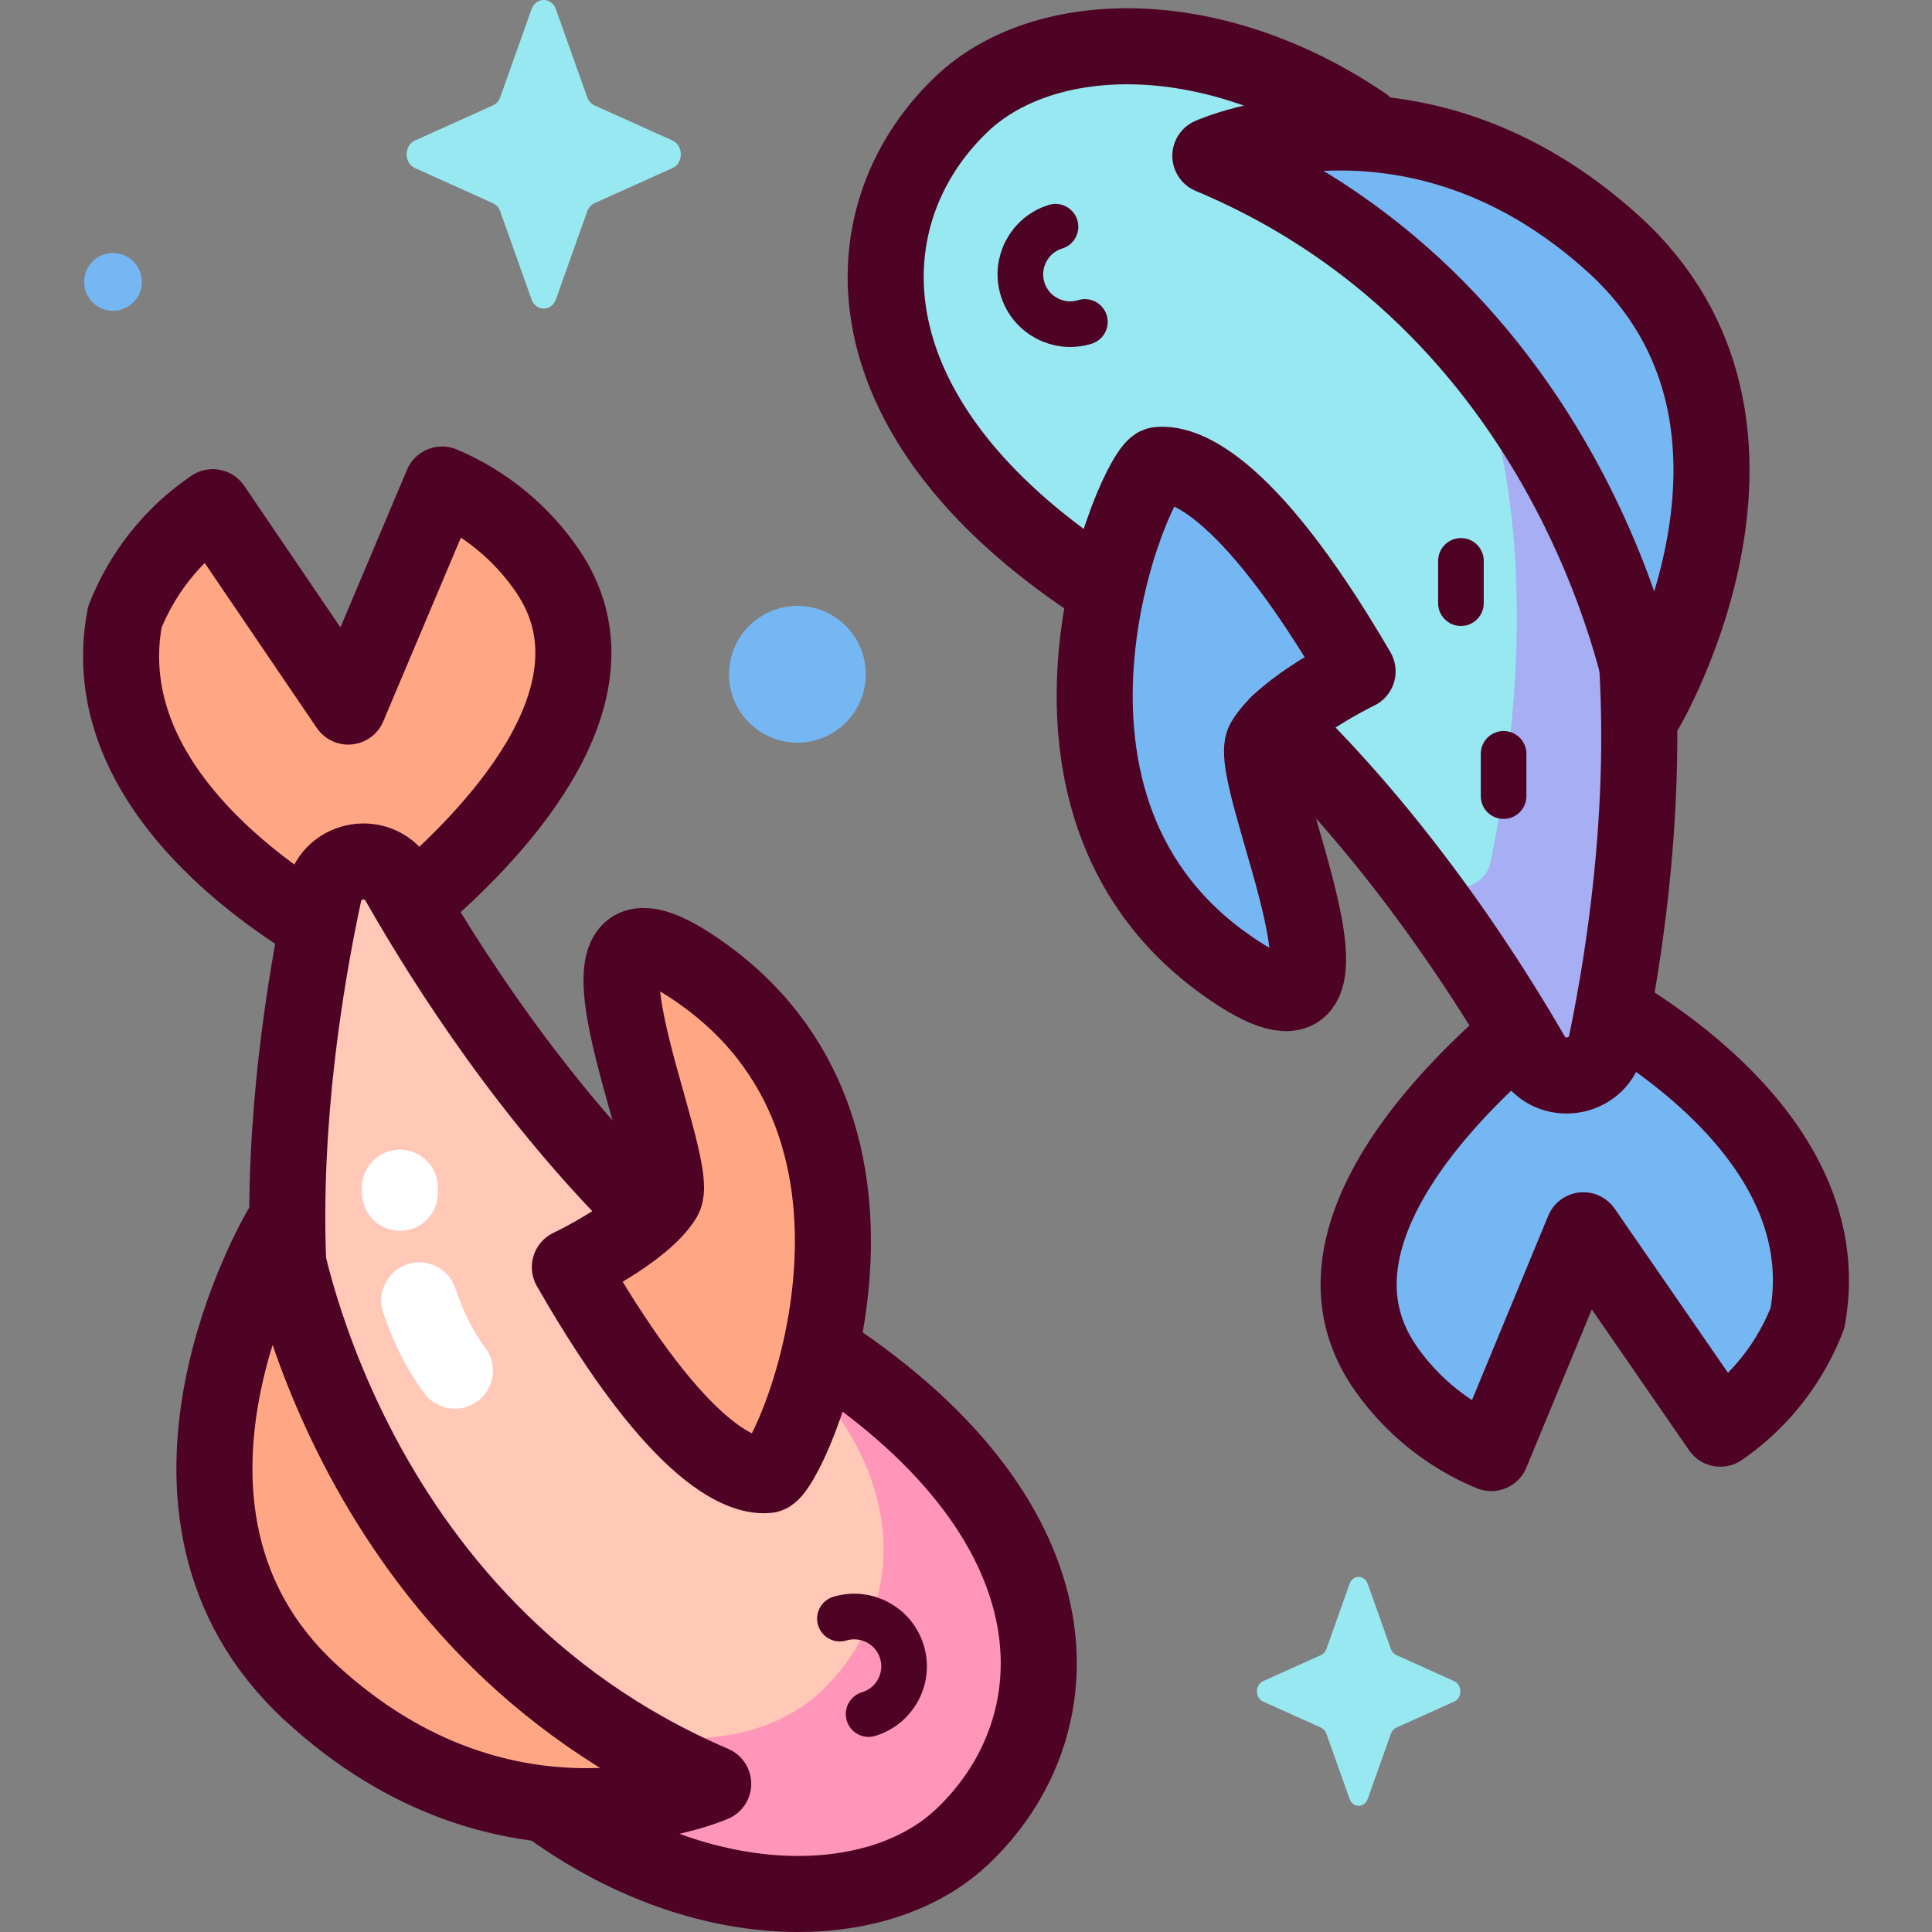 <svg xmlns="http://www.w3.org/2000/svg" viewBox="0 0 508.047 508.047" width="512" height="512"><rect x="0" y="0" width="508.047" height="508.047" fill="#808080" stroke="none"/><style><![CDATA[.B{stroke-linejoin:round}.C{stroke-miterlimit:10}.D{stroke-width:20}.E{stroke-linecap:round}.F{fill:#75b7f2}]]></style><path d="M91.576 185.806l23.538-55.722a2.84 2.84 0 0 1 3.838-1.457 63.39 63.39 0 0 1 25.06 21.551c30.147 44.369-50.232 98.889-50.232 98.889s-71.107-33.583-60.945-86.828c4.171-10.498 11.15-19.975 20.689-27.137 1.296-.973 3.146-.669 4.057.672l33.995 50.032z" fill="#ffa785"/><path d="M212.449 352.859c60.709 50.92 64.483 94.099 33.684 123.135s-95.425 20.942-144.357-48.604c-37.367-62.543-25.948-148.94-16.621-192.425 2.052-9.57 14.826-11.539 19.666-3.032 18.265 32.106 55.544 88.38 107.628 120.926z" fill="#ffc8b7"/><path d="M212.449 352.859l-6.196-4.047c1.586 3.689 2.96 7.501 4.23 11.369 30.801 32.013 25.765 65.423 5.296 84.719-25.285 23.838-87.658 15.329-124.12-45.7-3.055-5.114-5.707-10.424-8.009-15.872 4.04 15.368 9.9 30.293 18.126 44.061 44.414 74.337 120.387 84.701 151.186 55.665s32.923-84.308-40.513-130.195z" fill="#ff96b9"/><path d="M182.03 466.61c2.012.938 1.82 3.855-.308 4.485-15.344 4.538-58.553 12.339-100.166-26.154C29.794 397.06 75.9 324.095 75.9 324.095s12.93 99.083 106.13 142.515zm19.915-78.744c5.649-.658 43.735-87.266-16.372-131.192-45.739-33.425-5.523 49.222-10.952 58.305-4.439 7.427-18.183 14.902-23.044 17.38-.936.477-1.273 1.646-.747 2.555 28.986 50.041 45.528 53.602 51.115 52.952z" fill="#ffa785"/><path d="M416.372 323.52l-23.346 56.444c-.495 1.196-1.886 1.728-3.063 1.188-10.361-4.748-19.267-12.21-25.758-21.612-30.479-44.142 49.489-99.263 49.489-99.263s71.356 33.05 61.594 86.369c-4.16 10.704-11.23 20.375-20.96 27.649-1.039.777-2.512.557-3.25-.511l-34.706-50.264z" class="F"/><path d="M294.251 157.377c-73.778-45.336-72.067-100.622-41.487-129.888 4.476-4.284 9.926-7.73 16.111-10.262 37.437-13.03 92.023 3.282 130.41 66.452 37.834 62.261 31.464 141.411 22.463 184.965-1.981 9.585-14.739 11.65-19.642 3.179-8.661-14.962-20.584-30.613-37.451-50.097-18.87-23.392-42.567-47.243-70.404-64.349z" fill="#98e8f2"/><path d="M404.362 82.02C362.739 13.523 294.493.041 260.318 21.622c28.084-16.934 83.021-5.655 116.643 49.674 30.831 50.736 22.321 119.899 14.987 155.391-1.614 7.811-12.862 8.958-17.33 4.729-5.494-5.199-13.98-14.55-14.049-14.669 2.089 3.212 12.972 16.421 12.972 16.421 12.359 16.496 22.196 32.154 29.242 44.327 4.903 8.471 17.662 6.406 19.642-3.179 9-43.555 19.772-130.035-18.063-192.296z" fill="#a6aff4"/><path d="M324.509 43.723c-2.263-1.048-2.003-4.349.39-5.05 15.974-4.676 58.366-11.885 99.552 25.644 52.12 47.492 6.562 123.412 6.562 123.412S417.408 86.733 324.509 43.723zm-20.016 78.57c-5.644.7-43.08 87.591 17.355 131.065 45.988 33.081 5.155-49.262 10.515-58.385 4.383-7.46 18.067-15.036 22.911-17.551.933-.484 1.262-1.658.729-2.563-29.361-49.822-45.929-53.258-51.51-52.566z" class="F"/><g fill="none" class="B C"><g stroke="#4e0325"><g class="D"><path d="M81.173 241.961c-19.932-12.516-55.749-40.89-48.337-79.722 4.517-11.368 12.326-21.539 23.113-28.868l35.628 52.436 24.668-58.398c11.256 4.755 20.9 12.664 27.767 22.77 21.126 31.092-12.023 67.169-33.754 85.976m-34.477 95.968c-1.508-37.355 4.415-74.034 9.375-97.159 2.052-9.57 14.826-11.539 19.666-3.032 12.898 22.673 35.278 57.398 65.658 87.308m46.904 36.791c68.389 45.237 65.671 98.653 35.578 127.024-22.126 20.859-67.566 21.385-107.871-7.535" class="E"/><path d="M187.549 469.076s-54.231 23.747-105.993-24.134-7.65-121.884-7.65-121.884 15.431 104.005 113.643 146.018zm14.396-81.21c5.649-.658 43.735-87.266-16.372-131.192-45.739-33.425-5.523 49.222-10.952 58.305s-24.77 18.236-24.77 18.236c29.593 51.66 46.445 55.308 52.094 54.651z"/></g><g class="E"><path d="M220.867 425.644c6.93-2.082 14.236 1.847 16.318 8.777s-1.847 14.236-8.777 16.318" stroke-width="12"/><path d="M425.669 266.867c19.876 12.141 56.821 40.444 49.619 79.779-4.431 11.401-12.164 21.631-22.896 29.041l-36.02-52.167-24.23 58.582a63.4 63.4 0 0 1-27.937-22.561c-21.542-31.199 12.091-67.883 33.665-86.713m31.781-108.831c4.218 42.558-1.823 84.172-7.226 110.318-1.981 9.585-14.739 11.65-19.642 3.179-13.12-22.667-35.891-57.412-66.682-87.173m-48.237-37.016c-67.264-44.53-64.771-97.421-35.101-125.816C274.355 6.827 318.61 5.635 358.59 32.763" class="D"/></g><path d="M318.28 40.977s54.051-24.152 106.171 23.34 8.563 121.823 8.563 121.823S416.804 82.253 318.28 40.977zm-13.787 81.316c-5.644.7-43.08 87.591 17.355 131.065 45.988 33.081 5.155-49.262 10.515-58.385s24.633-18.421 24.633-18.421c-29.981-51.437-46.859-54.959-52.503-54.259z" class="D"/><path d="M285.288 84.658c-6.914 2.134-14.249-1.74-16.383-8.654s1.74-14.249 8.654-16.383m117.83 138.608v11.12m-11.217-61.855v11.12" stroke-width="12" class="E"/></g><path d="M110.257 341.975c2.12 6.333 5.122 12.811 9.37 18.461m-14.474-48.117l.03 1.341" stroke="#fff" class="D E"/></g><g class="F"><circle cx="209.692" cy="177.313" r="17.984"/><circle cx="29.717" cy="74.128" r="7.592"/></g><path d="M354.894 416.486l-6.093 17.133c-.261.734-.777 1.315-1.429 1.609l-15.223 6.858c-2.15.969-2.15 4.395 0 5.364l15.223 6.858c.652.294 1.168.875 1.429 1.608l6.093 17.133c.861 2.42 3.905 2.42 4.766 0l6.093-17.133c.261-.733.777-1.315 1.429-1.608l15.222-6.858c2.15-.969 2.15-4.395 0-5.364l-15.222-6.858c-.652-.294-1.168-.875-1.429-1.609l-6.093-17.133c-.861-2.42-3.905-2.42-4.766 0zM139.767 2.447l-8.214 23.098c-.352.989-1.048 1.773-1.927 2.168l-20.521 9.245c-2.899 1.306-2.899 5.926 0 7.232l20.521 9.246c.879.396 1.575 1.18 1.927 2.168l8.214 23.098c1.16 3.263 5.265 3.263 6.425 0l8.214-23.098c.352-.989 1.048-1.773 1.927-2.168l20.521-9.246c2.899-1.306 2.899-5.925 0-7.232l-20.521-9.245c-.879-.396-1.575-1.18-1.927-2.168l-8.214-23.098c-1.16-3.263-5.265-3.263-6.425 0z" fill="#98e8f2"/></svg>